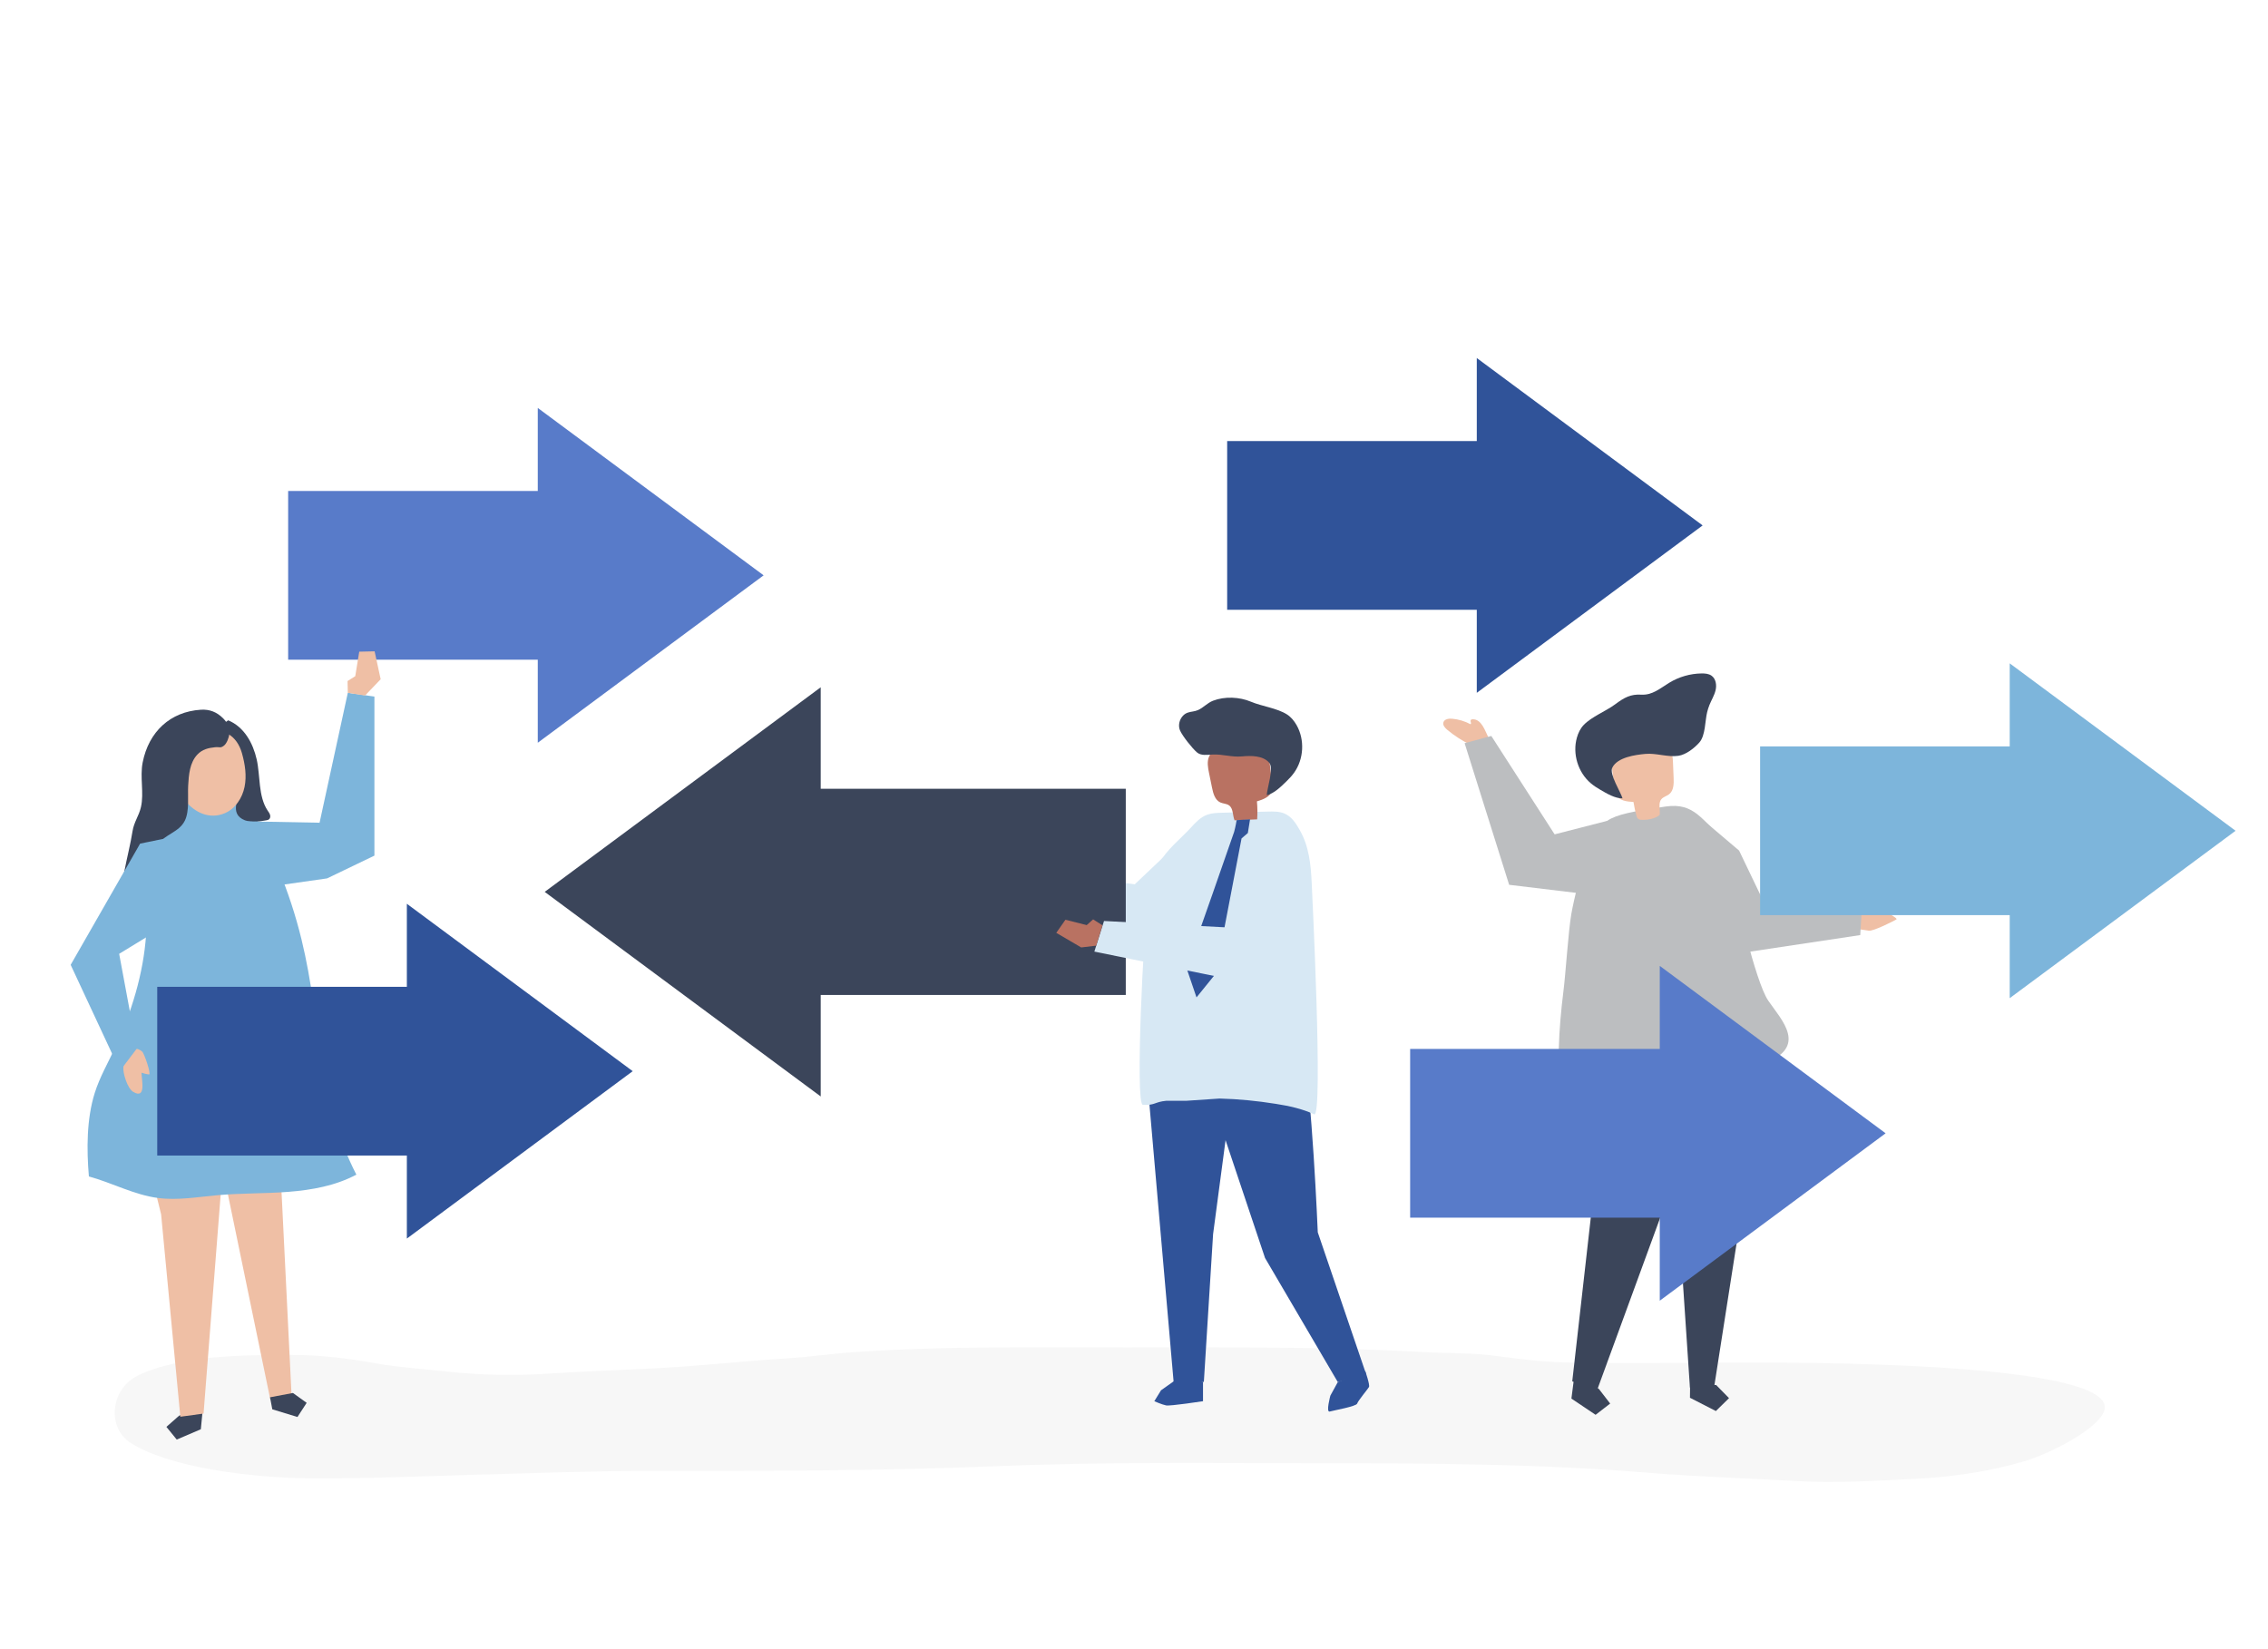 <?xml version="1.0" encoding="utf-8"?>
<!-- Generator: Adobe Illustrator 27.5.0, SVG Export Plug-In . SVG Version: 6.00 Build 0)  -->
<svg version="1.1" xmlns="http://www.w3.org/2000/svg" xmlns:xlink="http://www.w3.org/1999/xlink" x="0px" y="0px"
	 viewBox="0 0 1100 800" style="enable-background:new 0 0 1100 800;" xml:space="preserve">
<g id="background">
	<rect style="fill:#FFFFFF;" width="1100" height="800"/>
</g>
<g id="shadow">
	<g>
		<path style="fill:#F7F7F7;" d="M498.468,653.54c-28.266,0.052-56.533,0.47-84.749,2.403c-10.639,0.729-21.055,2.332-31.718,2.978
			c-21.299,1.291-42.217,3.7-63.592,4.811c-17.212,0.895-34.497,1.423-51.66,2.558c-16.091,1.064-33.905,0.819-49.872-0.94
			c-11.821-1.302-23.695-2.035-35.318-4.126c-13.001-2.339-27.125-4.011-40.671-3.951c-19.316,0.086-38.128,0.096-56.613,4.226
			c-6.489,1.45-14.433,3.833-19.361,6.876c-11.28,6.965-12.807,24.345-1.544,31.57c18.971,12.159,59.46,16.929,86.051,17.154
			c29.139,0.247,57.446-1.085,86.627-1.868c27.116-0.728,54.164-1.763,81.325-1.727c55.473,0.074,110.953,0,166.326-2.282
			c52.024-2.144,104.179-1.408,156.317-1.408c53.465,0,106.569,0.259,159.649,4.634c23.128,1.906,46.689,2.574,69.933,3.91
			c20.817,1.196,40.821-0.024,61.555-1.129c17.41-0.928,34.706-3.682,50.523-8.336c12.52-3.685,34.84-15.131,38.68-23.926
			c10.764-24.656-151.696-24.063-176.64-24.008c-27.904,0.062-56.03,0.627-83.912-0.028c-11.729-0.276-23.285-1.687-34.732-3.234
			c-11.402-1.541-22.89-1.149-34.452-1.796c-48.218-2.7-96.542-2.306-144.914-2.306C529.965,653.596,514.216,653.511,498.468,653.54
			z"/>
	</g>
</g>
<g id="object">
	<g>
		<g>
			<path style="fill:#EFBFA5;" d="M713.149,361.281c-3.995-1.956-7.757-4.387-11.18-7.227c-1.113-0.923-2.3-2.225-1.908-3.617
				c0.449-1.597,2.553-1.938,4.205-1.792c3.114,0.273,6.17,1.184,8.926,2.66c0.682-0.215-0.196-1.311,0.107-1.958
				c0.139-0.296,0.503-0.409,0.829-0.427c4.468-0.247,6.21,5.835,7.739,8.762c-3.127,1.641-6.365,1.704-9.141,4.192L713.149,361.281
				z"/>
			<g>
				<g>
					<path style="fill:#EFBFA5;" d="M900.644,450.621c0,0,5.701,0.835,5.792,0.848c2.114,0.309,11.351-4.348,13.32-5.441
						c1.125-0.625-7.39-4.916-8.296-5.092c-1.545-0.301-5.203,1.453-6.908,1.832l-2.424-2.287l-3.67,2.197L900.644,450.621z"/>
					<g>
						<polygon style="fill:#3B455A;" points="762.958,672.179 762.153,678.443 773.876,686.318 780.946,680.86 775.487,673.79 
							763.764,665.915 						"/>
						<g>
							<polygon style="fill:#3B455A;" points="762.562,670.076 771.603,590.185 760.725,500.747 763.171,481.722 811.758,479.876 
								813.511,510.842 805.354,590.308 774.669,674.159 							"/>
						</g>
						<polygon style="fill:#BCBEC0;" points="824.167,396.222 843.479,412.611 856.378,439.503 902.994,440.83 902.234,453.602 
							847.597,461.819 822.858,447.307 						"/>
						<g>
							<polygon style="fill:#3B455A;" points="847.408,488.829 847.536,569.45 831.308,673.235 819.628,673.118 813.207,577.141 
								798.18,481.078 							"/>
							<polygon style="fill:#3B455A;" points="819.646,678.044 832.214,684.486 838.593,678.233 832.34,671.855 819.709,671.729 
															"/>
						</g>
						<g>
							<path style="fill:#BCBEC0;" d="M755.697,516.248c0.111-3.494,0.306-6.409,0.333-7.45c0.25-9.372,1.085-18.723,2.258-28.028
								c1.051-8.339,2.378-29.04,3.805-37.327c1.178-6.842,5.284-23.922,8.251-30.269c7.377-15.783,5.098-17.241,37.505-21.928
								c14.203-2.054,17.56,6.797,29.172,16.976c1.145,1.004,1.082,6.981,1.348,8.564c0.468,2.788,0.969,5.57,1.544,8.34
								c0.452,2.177,0.95,4.347,1.509,6.503l-0.001-0.001c0,0,9.748,44.36,16.194,53.782c6.446,9.421,19.764,22.593-2.513,30.635
								c-3.948,1.276-7.92,2.491-12.03,3.14c0,0-18.219-2.025-27.589-1.955c-8.629,0.064-17.294,0.938-25.778,2.401
								c-5.673,0.948-11.462,2.326-16.537,4.977c-4.841,2.529-8.336,6.249-13.248,8.868c-0.465,0.248-0.976,0.505-1.504,0.432
								C755.595,533.516,755.463,523.602,755.697,516.248z"/>
						</g>
						<g>
							<path style="fill:#EFBFA5;" d="M804.942,395.331c-1.326,1.252-4.93,2.663-9.241,2.338c-0.869-0.065-1.622-0.653-1.867-1.489
								c-0.688-2.347-1.217-4.74-1.584-7.158c-3.198-0.128-7.001-0.625-8.431-3.488c-0.451-0.902-0.585-1.924-0.712-2.924
								c-0.528-4.134-1.056-8.268-1.584-12.402c-0.183-1.43-0.363-2.904,0.018-4.295c0.668-2.439,2.909-4.105,5.164-5.251
								c5.755-2.923,12.784-3.642,18.721-1.109c1.58,0.674,3.106,1.599,4.134,2.976c1.585,2.122,1.755,4.947,1.865,7.594
								c0.101,2.443,0.202,4.885,0.303,7.328c0.116,2.81,0.039,6.068-2.167,7.812c-1.171,0.926-2.787,1.258-3.756,2.393
								C804.095,389.661,805.352,392.73,804.942,395.331z"/>
							<path style="fill:#3B455A;" d="M827.997,345.399c0.296-1.164,0.648-2.308,1.095-3.416c0.969-2.401,2.383-4.638,2.982-7.157
								c0.599-2.518,0.152-5.546-1.957-7.048c-1.361-0.969-3.132-1.119-4.802-1.099c-5.505,0.066-10.984,1.639-15.685,4.504
								c-4.477,2.729-8.195,6.112-13.646,5.789c-5.121-0.304-8.225,1.414-12.5,4.603c-4.626,3.451-11.467,6.031-15.366,10.094
								c-1.628,1.697-2.671,3.886-3.312,6.148c-2.224,7.837,0.522,16.857,6.736,22.126c1.394,1.182,2.934,2.181,4.513,3.101
								c3.268,1.905,7.209,4.288,10.884,4.237c-0.847-3.041-6.517-11.709-4.96-14.893c2.471-5.053,11.204-6.239,16.062-6.674
								c5.299-0.475,10.815,1.686,15.979,0.923c3.716-0.549,7.71-3.681,10.165-6.443
								C827.213,356.784,826.917,349.647,827.997,345.399z"/>
						</g>
						<polygon style="fill:#BCBEC0;" points="779.506,398.19 754.01,404.737 723.307,357.013 710.35,360.511 731.95,429.213 
							781.656,435.197 						"/>
					</g>
				</g>
			</g>
		</g>
		<g>
			<g id="XMLID_148_">
				<g id="XMLID_150_">
					<polygon style="fill:#3B455A;" points="97.967,687.543 97.412,693.318 85.72,698.327 80.707,692.168 86.83,686.776 
						98.522,681.768 					"/>
				</g>
				<g id="XMLID_149_">
					<polygon style="fill:#EFBFA5;" points="107.731,570.491 98.729,685.722 87.463,687.253 78.138,589.04 70.429,557.881 					"/>
				</g>
			</g>
			<g id="XMLID_145_">
				<g id="XMLID_147_">
					<polygon style="fill:#EFBFA5;" points="134.674,540.252 141.428,677.178 131.15,679.112 109.738,575.504 97.959,545.504 					
						"/>
				</g>
				<g id="XMLID_146_">
					<polygon style="fill:#3B455A;" points="132.065,683.644 144.274,687.378 148.735,680.507 142.082,675.727 130.968,677.819 
											"/>
				</g>
			</g>
			<g id="XMLID_144_">
				<path style="fill:#7DB5DB;" d="M120.143,392.364c-8.321-6.889-28.383-2.928-38.938-2.928c1.016,0-10.004,58.921-10.352,64.06
					c-1.271,18.735-7.077,37.686-15.088,54.84c-3.378,7.232-7.404,14.209-9.805,21.821c-3.979,12.614-3.969,27.475-2.844,40.531
					c11.328,3.113,21.938,8.945,33.589,10.456c9.584,1.243,19.264-0.52,28.891-1.372c11.385-1.007,22.849-0.739,34.245-1.615
					c11.396-0.876,22.915-2.971,33.001-8.345c-4.511-8.729-7.984-17.951-10.875-27.331c-2.87-9.314-6.563-19.658-7.61-29.37
					c-0.946-8.774-1.101-17.701-2.378-26.597c-1.485-10.348-3.27-20.663-5.748-30.823c-2.834-11.62-6.575-23.017-11.167-34.061
					c-3.496-8.407-7.668-22.177-14.236-28.648C120.609,392.766,120.381,392.56,120.143,392.364z"/>
			</g>
			<g id="XMLID_140_">
				<g id="XMLID_143_">
					<path style="fill:#3B455A;" d="M102.465,360.512c5.272,0.96,11.771,5.464,13.041,11.025c0.612,2.678-0.26,5.144,0.508,7.985
						c1.494,5.606-5.288,13.863,1.426,17.759c3.451,2.003,7.763,1.354,11.69,0.644c0.476-0.086,0.974-0.182,1.351-0.485
						c0.62-0.5,0.724-1.435,0.489-2.196c-0.235-0.761-0.739-1.404-1.18-2.067c-4.613-6.937-3.496-16.887-5.289-24.788
						c-1.79-7.885-6.027-15.739-13.838-18.975c-3.894,2.523-6.726,6.633-7.697,11.171L102.465,360.512z"/>
				</g>
				<g id="XMLID_142_">
					<path style="fill:#EFBFA5;" d="M109.079,394.458c5.072-2.169,8.432-7.333,9.536-12.737c1.104-5.404,0.229-11.031-1.264-16.341
						c-4.969-17.671-27.147-12.609-32.318,2.502C80.527,381.051,94.332,400.766,109.079,394.458z"/>
				</g>
				<g id="XMLID_141_">
					<path style="fill:#3B455A;" d="M83.259,404.18c2.489-1.548,4.931-3.168,6.373-6.059c2.332-4.672,1.348-11.932,1.626-17
						c0.291-5.343,0.778-11.164,4.441-15.064c2.392-2.547,5.335-3.246,8.659-3.585c2.276-0.232,2.437,0.623,4.26-0.765
						c1.397-1.064,2.419-3.971,2.621-5.637c0.34-2.81-1.018-5.627-3.026-7.623c-3.09-3.071-6.558-4.43-10.796-4.162
						c-14.878,0.94-25.274,10.696-28.222,25.562c-1.417,7.145,0.735,14.782-0.839,21.677c-0.972,4.257-3.391,7.244-4.091,11.748
						c-1.815,11.688-6.891,26.87-5.399,38.668c0.055,0.437,0.149,0.918,0.501,1.181c0.719,0.535,1.658-0.272,2.183-0.998
						c3.063-4.242,6.125-8.484,9.188-12.726c1.203-1.666,2.421-3.36,3.118-5.292c1.735-4.812,0.123-10.707,3.116-14.855
						C78.606,406.986,80.953,405.614,83.259,404.18z"/>
				</g>
			</g>
			<g id="XMLID_136_">
				<g id="XMLID_138_">
					<g id="XMLID_139_">
						<path style="fill:#EFBFA5;" d="M59.855,517.419c-0.427,2.974,1.95,10.575,4.736,12.228c6.432,3.815,4.102-5.775,4.041-9.271
							c1.229,0.349,2.407,0.724,3.656,0.827c1.145,0.094-2.245-10.161-3.373-11.115c-2.709-2.291-4.634-1.115-7.925-0.761
							C60.676,512.024,60.243,514.723,59.855,517.419z"/>
					</g>
				</g>
				<g id="XMLID_137_">
					<polygon style="fill:#7DB5DB;" points="67.952,409.235 34.272,468.041 58.227,519.408 66.348,508.67 57.795,462.695 
						89.612,443.253 86.128,405.493 					"/>
				</g>
			</g>
		</g>
		<g>
			<polygon style="fill:#D7E8F4;" points="597.234,395.176 585.466,395.671 550.372,428.968 498.251,421.992 494.788,434.753 
				546.011,453.101 561.478,453.101 588.903,436.266 			"/>
			<polygon style="fill:#D0C1A6;" points="498.354,429.902 491.442,435.137 485.881,435.536 485.501,433.684 488.458,431.814 
				477.702,431.498 475.823,426.686 487.664,421.435 499.5,422.612 			"/>
			<g>
				<path style="fill:#305399;" d="M572.885,667.493l-9.776,6.924l-3.258,5.295c0,0,3.666,1.629,5.702,2.037
					c2.037,0.407,17.922-2.037,17.922-2.037v-9.368L572.885,667.493z"/>
				<path style="fill:#305399;" d="M648.844,670.442l-3.608,6.562c0,0-2.257,8.291-0.301,7.722
					c1.956-0.568,12.858-2.463,13.299-3.864c0.441-1.401,5.172-7.017,5.727-8.026c0.555-1.01-1.799-7.764-1.799-7.764
					L648.844,670.442z"/>
				<path style="fill:#305399;" d="M581.984,516.007l31.564,94.227l35.295,60.207l13.69-3.977l-23.401-68.669
					c0,0-2.826-68.98-7.448-89.269L581.984,516.007z"/>
				<polygon style="fill:#305399;" points="557,530.227 569.219,670.344 583.882,670.344 588.363,598.656 596.781,535.188 
					564.739,497.642 				"/>
				<path style="fill:#D7E8F4;" d="M556.529,440.569c1.517-7.222,2.116-14.995,5.692-21.728
					c3.577-6.734,10.333-11.834,15.549-17.559c2.21-2.425,4.568-4.95,7.853-6.106c2.251-0.792,4.735-0.864,7.16-0.925
					c7.355-0.185,14.71-0.371,22.066-0.556c2.681-0.068,5.471-0.117,7.915,0.852c3.663,1.452,5.734,4.826,7.544,7.974
					c4.623,8.039,5.476,16.956,5.889,26.043c-0.014,0.085,5.738,114.129,1.176,111.988c-5.682-2.667-12.181-4.084-18.555-5.075
					c-8.988-1.44-18.164-2.356-27.325-2.581l-16.125,1.088h-9.731c-5.84,0.567-5.361,2.322-11.363,1.957
					C550.434,535.706,554.79,448.847,556.529,440.569z"/>
				<g>
					<path style="fill:#B97262;" d="M598.781,397.94c3.65-0.159,7.301-0.317,10.951-0.476c0.197-2.907,0.161-5.83-0.108-8.732
						c3.085-0.896,6.67-2.298,7.373-5.432c0.221-0.987,0.106-2.015-0.011-3.02c-0.483-4.155-0.966-8.31-1.449-12.465
						c-0.167-1.437-0.347-2.917-1.054-4.179c-1.24-2.215-3.824-3.298-6.297-3.87c-6.312-1.46-13.333-0.464-18.506,3.435
						c-1.377,1.038-2.64,2.307-3.31,3.896c-1.033,2.45-0.517,5.243,0.015,7.848c0.491,2.404,0.982,4.808,1.472,7.212
						c0.564,2.765,1.426,5.921,3.995,7.089c1.364,0.62,3.019,0.553,4.237,1.426C598.238,392.211,597.754,395.505,598.781,397.94z"/>
					<path style="fill:#3B455A;" d="M578.556,345.135c0.81-0.145,1.637-0.315,2.475-0.68c2.644-1.151,4.498-3.459,7.306-4.54
						c5.68-2.185,12.804-1.868,18.383,0.479c5.339,2.246,12.626,3.11,17.405,6.127c1.995,1.26,3.539,3.142,4.71,5.191
						c4.057,7.099,3.557,16.549-1.226,23.181c-1.073,1.488-2.333,2.832-3.649,4.11c-2.724,2.644-5.989,5.916-9.582,6.753
						c0.091-3.167,3.525-12.979,1.24-15.706c-3.03-3.616-8.977-3.523-13.238-3.124c-5.078,0.476-9.258-1.155-14.322-0.901
						c-2.58,0.129-5.496,0.648-7.474-1.013c-2.286-1.92-7.12-8.019-8.267-10.695c-1.004-2.343-0.334-5.229,1.41-7.087
						C575.233,345.624,576.859,345.438,578.556,345.135z"/>
				</g>
			</g>
			<path style="fill:#305399;" d="M599.768,397.85c-0.382,2.672-1.201,5.705-1.201,5.705s-20.339,58.59-22.272,63.269
				c-0.432,1.045-0.646,2.164-0.646,3.295l4.669,13.714l9.267-11.46l12.574-65.651l3.054-2.621l1.072-6.656L599.768,397.85z"/>
		</g>
		<polygon style="fill:#3B455A;" points="546.011,382.629 398.052,382.629 398.052,333.398 264.181,432.642 398.052,531.886 
			398.052,482.655 546.011,482.655 		"/>
		<g>
			<rect x="139.758" y="238.17" style="fill:#587BC9;" width="135.841" height="81.846"/>
			<polygon style="fill:#587BC9;" points="260.826,360.299 260.826,197.887 370.366,279.093 			"/>
		</g>
		<g>
			<rect x="595.186" y="213.956" style="fill:#305399;" width="135.841" height="81.846"/>
			<polygon style="fill:#305399;" points="716.253,336.086 716.253,173.673 825.793,254.879 			"/>
		</g>
		<g>
			<rect x="683.933" y="508.831" style="fill:#587BC9;" width="135.841" height="81.846"/>
			<polygon style="fill:#587BC9;" points="805,630.961 805,468.548 914.54,549.754 			"/>
		</g>
		<g>
			<rect x="853.665" y="362.075" style="fill:#7DB5DB;" width="135.841" height="81.846"/>
			<polygon style="fill:#7DB5DB;" points="974.732,484.204 974.732,321.792 1084.272,402.998 			"/>
		</g>
		<g>
			<rect x="76.261" y="478.696" style="fill:#305399;" width="135.841" height="81.846"/>
			<polygon style="fill:#305399;" points="197.328,600.825 197.328,438.413 306.868,519.619 			"/>
		</g>
		<g>
			<polygon style="fill:#D7E8F4;" points="610.563,420.522 595.665,449.917 535.464,446.767 530.773,461.611 599.559,475.612 
				616.934,460.668 631.024,412.229 			"/>
			<polygon style="fill:#B97262;" points="531.682,458.735 524.396,459.595 512.302,452.515 516.749,446.165 527.059,448.762 
				530.175,445.982 534.696,448.861 			"/>
		</g>
		<g>
			<polygon style="fill:#7DB5DB;" points="116.05,398.358 154.996,399.102 168.692,336.086 181.596,337.901 181.596,415.054 
				158.641,426.102 116.702,432.079 			"/>
		</g>
		<g>
			<polygon style="fill:#EFBFA5;" points="177.066,337.401 184.624,329.498 181.696,315.956 174.239,316.118 172.303,328.01 
				168.568,330.367 168.692,336.086 			"/>
		</g>
	</g>
</g>
</svg>
